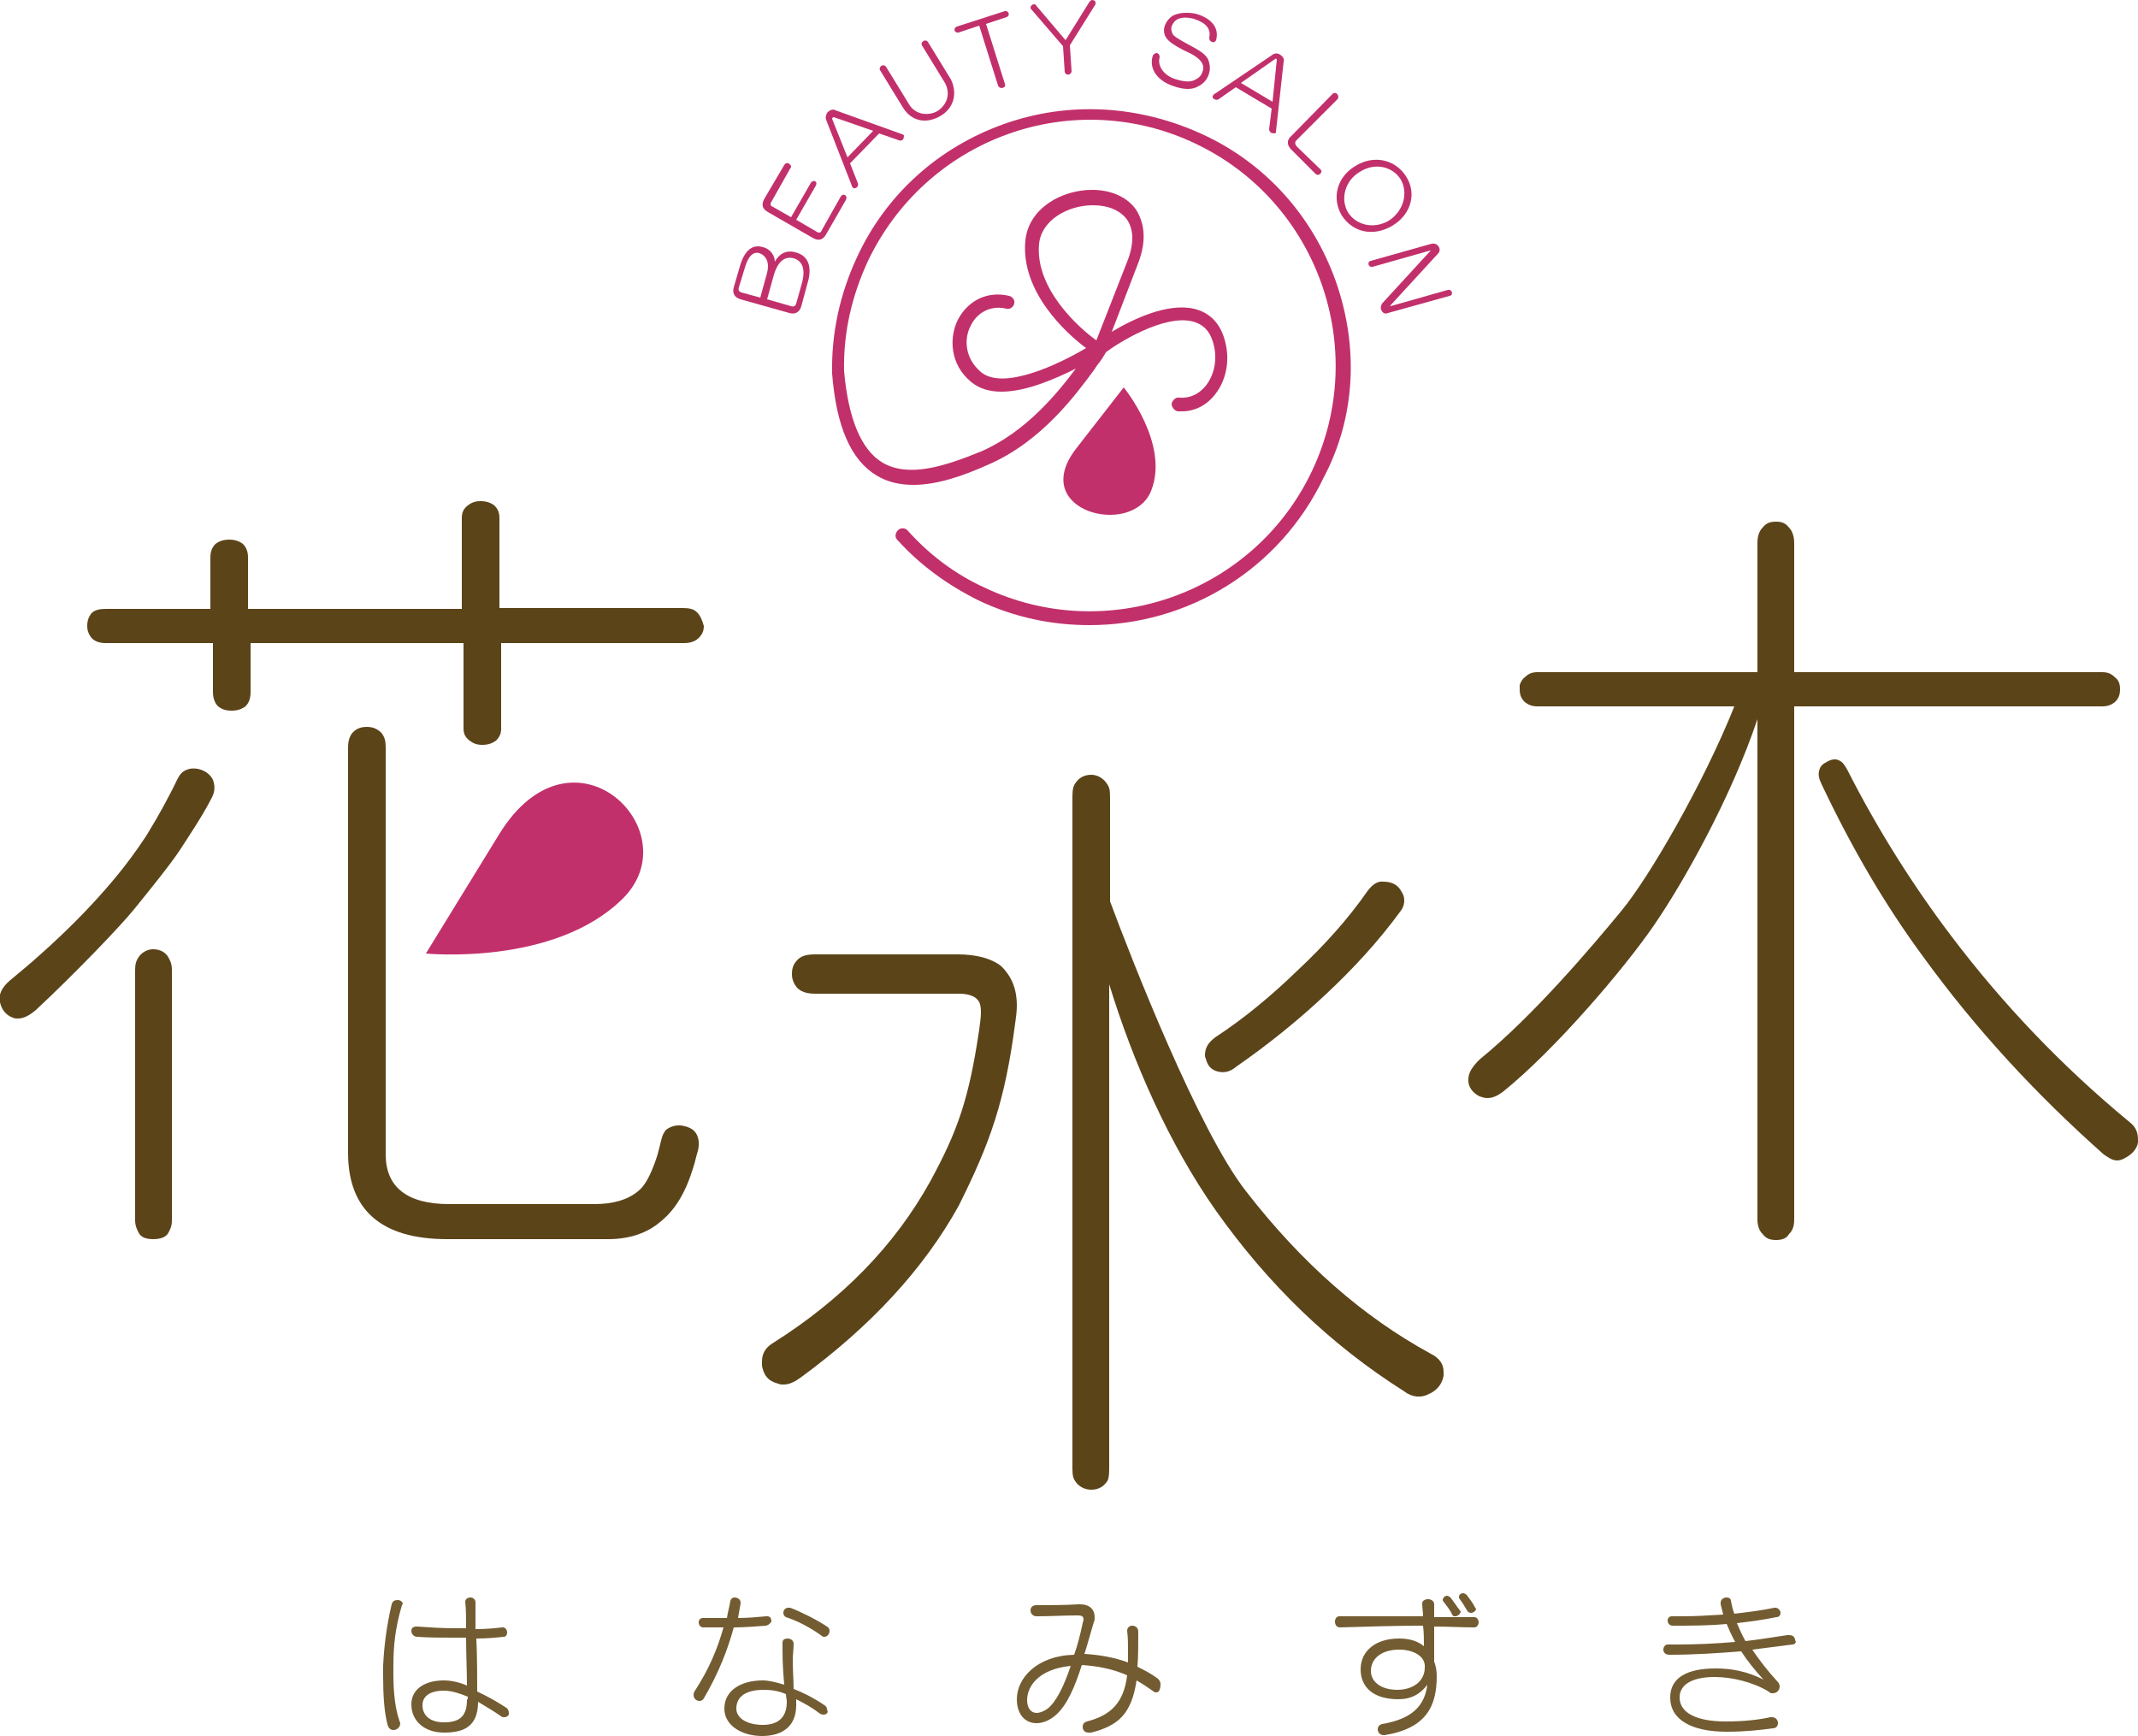 <?xml version="1.0" encoding="utf-8"?>
<!-- Generator: Adobe Illustrator 25.4.1, SVG Export Plug-In . SVG Version: 6.00 Build 0)  -->
<svg version="1.1" id="レイヤー_1" xmlns="http://www.w3.org/2000/svg" xmlns:xlink="http://www.w3.org/1999/xlink" x="0px"
	 y="0px" width="250px" height="203px" viewBox="0 0 250 203" style="enable-background:new 0 0 250 203;" xml:space="preserve">
<style type="text/css">
	.st0{fill:#C2306B;}
	.st1{fill:#5C4419;}
	.st2{fill:#735C31;}
</style>
<g id="レイヤー_1_00000150074093763836064460000007686406239810039980_">
</g>
<g id="design">
	<g>
		<g>
			<g>
				<path class="st0" d="M156.2,32.9c-2.7-7.6-8.2-13.8-15.6-17.2s-15.6-3.9-23.2-1.2c-7.6,2.7-13.8,8.2-17.2,15.6
					c-2,4.3-3,8.9-2.9,13.6c0,0,0,0,0,0s0,0,0,0c0.5,6.2,2.2,10.1,5.2,11.9c1.3,0.8,2.8,1.1,4.3,1.1c2.7,0,5.7-1,8.6-2.3
					c6.4-2.7,10.5-8.4,12.5-11.1l0.4-0.6c0.5-0.6,0.7-1,0.9-1.3l0,0c0-0.1,0.1-0.1,0.1-0.2c1.3-1,6.8-4.5,10.2-3.6
					c1.1,0.3,1.9,1,2.3,2.3c0.6,1.8,0.3,3.8-0.8,5.2c-0.8,1-1.9,1.5-3.1,1.4c-0.4-0.1-0.8,0.3-0.9,0.7c0,0.4,0.3,0.8,0.7,0.9
					c0.2,0,0.4,0,0.5,0c1.5,0,2.9-0.7,3.9-2c1.4-1.8,1.8-4.3,1-6.7c-0.6-1.8-1.8-2.9-3.5-3.3c-3.1-0.7-7.1,1.2-9.6,2.7l3-7.8
					c1.3-3.2,0.6-5.2-0.1-6.4c-1-1.5-2.9-2.4-5.2-2.4c-3.5,0-7.4,2.1-7.8,5.9c-0.6,6,4.8,10.9,7.1,12.6c-3.2,1.9-9.7,5-12.3,2.8
					c-1.9-1.6-2-3.9-1.2-5.4c0.6-1.3,2.1-2.5,4.2-2c0.4,0.1,0.8-0.2,0.9-0.6c0.1-0.4-0.2-0.8-0.6-0.9c-2.5-0.6-4.8,0.5-6,2.8
					c-1,2-1,5.2,1.6,7.3c1,0.8,2.2,1.1,3.5,1.1c2.9,0,6.3-1.5,8.7-2.7c-2.1,2.8-5.8,7.4-11.1,9.7c-4.2,1.7-8.4,3.1-11.5,1.3
					c-2.5-1.5-4-5.1-4.5-10.7c-0.1-4.5,0.9-8.8,2.8-12.9c3.3-6.9,9.1-12.2,16.3-14.8c7.2-2.6,15.1-2.2,22,1.1
					c14.3,6.8,20.4,24,13.6,38.3c-6.8,14.3-24,20.4-38.3,13.6c-3.5-1.6-6.5-3.9-9-6.7c-0.3-0.3-0.8-0.3-1.1,0
					c-0.3,0.3-0.4,0.8-0.1,1.1c2.7,3,5.9,5.3,9.5,7.1c4.2,2,8.6,2.9,13,2.9c11.4,0,22.2-6.4,27.4-17.3
					C158.5,48.8,158.9,40.6,156.2,32.9z M121.5,28.5c0.3-2.8,3.4-4.5,6.3-4.5c1.8,0,3.2,0.6,4,1.7c0.8,1.2,0.8,2.9,0,4.9l-3.6,9.2
					C126.1,38.3,121,33.7,121.5,28.5z"/>
				<path class="st0" d="M134.6,57.4c2.2-5.5-3.2-12.1-3.2-12.1l0,0l-5.6,7.2C120.2,59.8,132.4,62.9,134.6,57.4z"/>
			</g>
			<g>
				<path class="st0" d="M94.4,33.2l-0.7,2.6c-0.2,0.7-0.7,1-1.4,0.8l-5.7-1.6c-0.7-0.2-1-0.7-0.8-1.4l0.7-2.4
					c0.5-1.8,1.4-2.7,2.7-2.3c0.9,0.2,1.4,1,1.4,1.7c0.5-0.9,1.3-1.4,2.4-1.1C94.6,29.9,95,31.3,94.4,33.2z M87.1,31.3l-0.7,2.3
					c-0.1,0.3,0,0.5,0.3,0.6l2.2,0.6l0.8-2.9c0.3-1.2-0.1-2-0.9-2.3C88.1,29.4,87.5,29.9,87.1,31.3z M90.5,32.1L89.7,35l2.8,0.8
					c0.3,0.1,0.5,0,0.6-0.3l0.7-2.5c0.4-1.6,0-2.5-1-2.8C91.6,29.9,90.9,30.8,90.5,32.1z"/>
				<path class="st0" d="M92.4,19.7l-2.2,3.9c-0.2,0.3-0.1,0.5,0.2,0.6l2.1,1.2l2.3-4c0.1-0.2,0.4-0.3,0.5-0.2
					c0.2,0.1,0.2,0.3,0.1,0.5l-2.3,4l2.4,1.4c0.3,0.2,0.5,0.1,0.6-0.2l2.2-3.9c0.3-0.5,0.9-0.1,0.6,0.4l-2.3,4
					c-0.4,0.7-0.9,0.8-1.6,0.4l-5.2-3c-0.7-0.4-0.8-0.9-0.4-1.6l2.3-3.9c0.1-0.2,0.4-0.3,0.5-0.2C92.5,19.3,92.6,19.5,92.4,19.7z"/>
				<path class="st0" d="M105.6,16.3c-0.1,0.1-0.3,0.2-0.5,0.1l-2.3-0.8l-3.4,3.5l0.9,2.3c0.1,0.2,0,0.4-0.1,0.5
					c-0.1,0.1-0.4,0.2-0.5,0c0,0-0.1-0.1-0.1-0.2l-3-7.7c-0.1-0.3,0-0.7,0.2-0.9c0.2-0.2,0.6-0.4,0.9-0.2l7.8,2.8
					c0.1,0,0.1,0.1,0.2,0.1C105.7,15.9,105.7,16.1,105.6,16.3z M97.5,13.7c-0.1,0-0.2,0.1-0.2,0.2l1.8,4.5l3-3.1L97.5,13.7z"/>
				<path class="st0" d="M109.9,13.6c-1.6,0.9-3.3,0.6-4.3-1l-2.7-4.4c-0.2-0.4,0.4-0.8,0.7-0.4l2.7,4.4c0.7,1.2,2.2,1.4,3.3,0.8
					c1.1-0.7,1.6-2,0.9-3.3l-2.7-4.4c-0.2-0.4,0.4-0.8,0.7-0.4l2.7,4.4C112,11,111.5,12.7,109.9,13.6z"/>
				<path class="st0" d="M115.3,2.8l2.2,7c0.2,0.5-0.6,0.7-0.8,0.2l-2.2-7l-2.4,0.8c-0.5,0.1-0.7-0.5-0.2-0.7l5.6-1.8
					c0.4-0.1,0.7,0.5,0.2,0.7L115.3,2.8z"/>
				<path class="st0" d="M128.1,0.5l-3,4.8l0.2,3c0,0.5-0.7,0.6-0.8,0.1l-0.2-3l-3.7-4.3c-0.1-0.1-0.1-0.1-0.1-0.2
					c0-0.2,0.2-0.4,0.4-0.4c0.1,0,0.2,0,0.3,0.2l3.4,4l2.8-4.5c0.1-0.1,0.2-0.2,0.3-0.2c0.2,0,0.4,0.1,0.4,0.3
					C128.1,0.4,128.1,0.5,128.1,0.5z"/>
				<path class="st0" d="M140.1,10.1c-0.7,0.4-1.6,0.4-2.8,0c-1.9-0.6-3-2-2.5-3.6c0.1-0.2,0.3-0.3,0.5-0.3c0.2,0.1,0.3,0.2,0.3,0.5
					c-0.3,1,0.5,2.2,2,2.6c1,0.3,1.7,0.3,2.2,0c0.4-0.2,0.7-0.5,0.8-0.9c0.1-0.2,0.1-0.4,0.1-0.6c-0.1-0.6-0.6-1.1-1.6-1.6
					c-0.9-0.4-2-1-2.5-1.5c-0.5-0.5-0.6-1.1-0.4-1.7c0.2-0.5,0.5-0.9,1-1.2c0.6-0.3,1.6-0.4,2.6-0.2c1.8,0.5,2.8,1.6,2.4,3.1
					c0,0,0,0,0,0c-0.1,0.2-0.3,0.3-0.5,0.2c-0.2-0.1-0.3-0.2-0.3-0.5c0.2-1-0.3-1.7-1.8-2.2c-0.8-0.2-1.5-0.2-2,0.1
					c-0.3,0.2-0.5,0.5-0.6,0.8c-0.1,0.3,0,0.7,0.2,1c0.4,0.4,1.4,0.9,2.3,1.4c1.1,0.6,1.8,1.1,1.9,1.9c0.1,0.4,0.1,0.7,0,1.1
					C141.2,9.3,140.7,9.8,140.1,10.1z"/>
				<path class="st0" d="M148.6,15.5c-0.1-0.1-0.2-0.2-0.2-0.4l0.3-2.4l-4.2-2.5l-2,1.4c-0.2,0.1-0.3,0.1-0.5,0
					c-0.2-0.1-0.3-0.3-0.1-0.5c0-0.1,0.1-0.1,0.1-0.1l6.8-4.6c0.3-0.2,0.6-0.2,0.9,0c0.3,0.2,0.5,0.5,0.4,0.8l-0.9,8.2
					c0,0.1,0,0.1-0.1,0.2C149,15.6,148.8,15.6,148.6,15.5z M149.3,7c0-0.1-0.1-0.2-0.2-0.1l-4,2.8l3.7,2.2L149.3,7z"/>
				<path class="st0" d="M153.8,20.3l-2.8-2.8c-0.5-0.5-0.6-1.1,0-1.6l4.8-4.9c0.4-0.4,0.9,0.2,0.6,0.6l-4.8,4.8
					c-0.2,0.2-0.2,0.4,0,0.7l2.8,2.7c0.2,0.2,0.1,0.4,0,0.5C154.2,20.5,154,20.5,153.8,20.3z"/>
				<path class="st0" d="M156.9,25.2c-1.2-2-0.6-4.5,1.6-5.8c2.1-1.3,4.6-0.8,5.9,1.2s0.6,4.5-1.6,5.8
					C160.6,27.7,158.2,27.2,156.9,25.2z M163.8,21c-1-1.6-3.1-2-4.8-0.9c-1.7,1-2.3,3.1-1.4,4.7c1,1.6,3.1,2,4.8,1
					C164.1,24.7,164.7,22.6,163.8,21z"/>
				<path class="st0" d="M161.5,36.2c-0.1-0.2,0-0.5,0.1-0.7l5.6-6.1c0.1-0.1,0.1-0.1,0.1-0.1c0,0-0.1,0-0.1,0l-6.7,1.9
					c-0.5,0.1-0.7-0.6-0.2-0.7l7.1-2c0.5-0.1,0.8,0.2,0.9,0.5c0.1,0.2,0,0.5-0.1,0.6l-5.6,6.1c0,0.1-0.1,0.1-0.1,0.1
					c0,0,0.1,0,0.1,0l6.7-1.9c0.5-0.1,0.7,0.6,0.2,0.7l-7.2,2C161.9,36.8,161.6,36.5,161.5,36.2z"/>
			</g>
		</g>
		<g>
			<g>
				<path class="st1" d="M17.6,96.9c-0.6,1.1-2.1,3.2-3.2,4.6c-3.4,4.3-7.8,8.7-13.3,13.2c-0.9,0.8-1.3,1.6-1.1,2.5
					c0.2,0.9,0.7,1.5,1.5,1.8c0.2,0.1,0.4,0.1,0.6,0.1c0.7,0,1.4-0.4,2.1-1c4.4-4.1,9.8-9.7,11.5-11.8s4.3-5.3,5.4-7
					c0.7-1.1,2.6-3.9,3.6-5.9c0.4-0.7,0.5-1.4,0.2-2.2c-0.4-0.9-1.6-1.5-2.7-1.3c-0.9,0.2-1.2,0.7-1.5,1.3
					C19.8,93.1,18.3,95.8,17.6,96.9z"/>
				<path class="st1" d="M81.5,71.6c-0.4-0.4-0.9-0.5-1.7-0.5H58.4V60.6c0-0.7-0.2-1.1-0.6-1.5c-0.4-0.3-0.9-0.5-1.6-0.5
					s-1.1,0.2-1.5,0.5c-0.5,0.4-0.7,0.8-0.7,1.5v10.6h-25v-6c0-0.7-0.2-1.2-0.6-1.6c-0.4-0.3-0.9-0.5-1.6-0.5
					c-0.7,0-1.2,0.2-1.6,0.5c-0.4,0.4-0.6,0.9-0.6,1.6v6H12.4c-0.7,0-1.3,0.1-1.7,0.5c-0.3,0.4-0.5,0.8-0.5,1.5c0,0.6,0.2,1,0.5,1.4
					c0.4,0.4,0.9,0.6,1.7,0.6h12.5v5.7c0,0.7,0.2,1.3,0.6,1.7c0.4,0.3,0.8,0.5,1.6,0.5c0.7,0,1.2-0.2,1.6-0.5
					c0.4-0.4,0.6-0.9,0.6-1.7v-5.7h24.9v10c0,0.6,0.2,1,0.7,1.4c0.4,0.3,0.8,0.5,1.5,0.5s1.2-0.2,1.6-0.5c0.4-0.4,0.6-0.8,0.6-1.4
					v-10h21.4c0.7,0,1.3-0.2,1.7-0.6c0.4-0.4,0.6-0.8,0.6-1.4C82.1,72.5,81.9,72,81.5,71.6z"/>
			</g>
			<path class="st0" d="M72.8,105.1c-8,7.9-23,6.4-23,6.4l0,0l8.6-14C67,83.6,80.8,97.2,72.8,105.1z"/>
			<path class="st1" d="M15.8,113.4v29.3c0,0.6,0.2,1.1,0.5,1.6c0.3,0.4,0.8,0.6,1.6,0.6c0.8,0,1.4-0.2,1.7-0.6
				c0.3-0.5,0.5-0.9,0.5-1.6v-29.3c0-0.7-0.2-1.1-0.5-1.6c-0.3-0.4-0.8-0.8-1.7-0.8c-0.7,0-1.3,0.4-1.6,0.8
				C15.9,112.3,15.8,112.8,15.8,113.4z"/>
			<path class="st1" d="M77.1,134.2c-0.1,0.4-0.2,0.8-0.3,1.1c-0.7,2.1-1.4,3.4-2.2,4c-1.2,1-2.9,1.5-5.1,1.5h-17
				c-4.9,0-7.4-2-7.4-5.8V87.4c0-0.7-0.1-1.2-0.5-1.7c-0.4-0.4-0.9-0.7-1.7-0.7c-0.7,0-1.2,0.2-1.6,0.6c-0.4,0.4-0.6,1-0.6,1.8v47.4
				c0,6.7,3.9,10.1,11.6,10.1h18.8c2.5,0,4.6-0.7,6.2-2.1c1.7-1.4,2.9-3.4,3.8-6.4c0.2-0.6,0.3-1.2,0.5-1.8c0.1-0.4,0.2-1,0-1.6
				c-0.2-0.7-0.7-1.1-1.5-1.3c-1-0.3-1.9,0.1-2.3,0.5C77.4,132.8,77.4,133,77.1,134.2z"/>
		</g>
		<g>
			<path class="st1" d="M213,91.7c-0.3-0.6-0.4-1.1-0.3-1.5c0.1-0.5,0.3-0.8,0.9-1.1c0.5-0.3,1-0.4,1.4-0.2c0.5,0.2,0.7,0.6,1,1.1
				c3.6,7.1,7.8,13.7,12.2,19.5c5.9,7.8,12.8,15.1,20.8,21.7c0.8,0.6,1,1.3,1,2.1c0,0.1,0,0.2,0,0.3c-0.1,0.7-0.7,1.4-1.5,1.8
				c-0.3,0.2-0.7,0.3-0.9,0.3c-0.6,0-1-0.3-1.6-0.7c-8-7.1-15-14.7-21.1-23.1C220.4,105.8,216.5,99.1,213,91.7z"/>
			<g>
				<path class="st1" d="M189.6,106.5c-3.3,4-10.2,12.2-16.6,17.4c-0.8,0.8-1.3,1.5-1.3,2.3c0,0,0,0.1,0,0.2c0,0.7,0.5,1.4,1.3,1.8
					c0.3,0.1,0.6,0.2,0.9,0.2c0.6,0,1.1-0.2,1.8-0.7c6.1-4.9,14.2-14.4,17.7-19.5c3.5-5.1,9-14.9,12.1-24.1v58.5
					c0,0.7,0.2,1.3,0.6,1.7c0.4,0.5,0.8,0.7,1.6,0.7c0.7,0,1.2-0.2,1.5-0.7c0.4-0.4,0.6-0.9,0.6-1.7v-60h36c0.7,0,1.1-0.2,1.5-0.5
					c0.4-0.4,0.6-0.8,0.6-1.5c0-0.7-0.2-1.1-0.6-1.4c-0.4-0.4-0.8-0.6-1.5-0.6h-36V63.5c0-0.7-0.2-1.4-0.6-1.8
					c-0.4-0.5-0.8-0.7-1.5-0.7c-0.8,0-1.2,0.2-1.6,0.7c-0.4,0.4-0.6,1-0.6,1.8v15.1h-25.7c-0.7,0-1.1,0.2-1.5,0.6
					c-0.3,0.2-0.5,0.6-0.6,0.9c0,0.2,0,0.3,0,0.5c0,0.7,0.2,1.1,0.6,1.5c0.4,0.3,0.8,0.5,1.5,0.5h23
					C199.2,91.6,192.9,102.5,189.6,106.5z"/>
			</g>
		</g>
		<g>
			<g>
				<path class="st1" d="M142.4,125.3c0.8,0.2,1.5,0,2.2-0.6c3.6-2.5,7.1-5.3,10.4-8.4c3.1-2.9,6.1-6.1,8.8-9.8
					c0.3-0.4,0.4-0.8,0.4-1.2s-0.1-0.7-0.3-1c-0.4-0.8-1.1-1.2-2.1-1.2c-0.7-0.1-1.3,0.3-1.9,1.1c-2.3,3.3-5,6.3-8.2,9.3
					c-3,2.9-6.1,5.5-9.6,7.8c-0.8,0.6-1.2,1.2-1.2,2.1c0,0.1,0,0.2,0.1,0.4C141.2,124.6,141.6,125.1,142.4,125.3z"/>
				<path class="st1" d="M118.7,119.7c0.1-0.7,0.2-1.4,0.2-2.1c0-2.1-0.7-3.5-1.8-4.6c-1.1-0.9-2.9-1.4-5.1-1.4H95.3
					c-1,0-1.7,0.2-2.1,0.7c-0.4,0.4-0.6,0.9-0.6,1.6c0,0.6,0.2,1.1,0.6,1.6c0.4,0.4,1,0.7,2.1,0.7h16.9c0.8,0,1.7,0.2,2.1,0.7
					c0.3,0.3,0.4,0.8,0.4,1.5c0,0.6-0.1,1.2-0.2,2c-1.2,8.1-2.5,11.8-5.7,17.7c-4.2,7.6-10.4,13.9-18.5,19c-0.8,0.5-1.2,1.2-1.2,2.1
					c0,0.2,0,0.3,0,0.5c0.2,1.1,0.7,1.8,1.9,2.1c0.2,0.1,0.4,0.1,0.6,0.1c0.7,0,1.3-0.3,2-0.8c8.2-6,14.4-12.7,18.5-20.1
					C115.8,133.6,117.5,128.8,118.7,119.7z"/>
			</g>
			<path class="st1" d="M129.7,171.8v-56.7c2.8,9.1,7,18.7,12.5,26.5c6.1,8.6,13.3,15.6,22,21.1c0.9,0.7,2,0.8,2.9,0.3
				c0.9-0.4,1.5-1.1,1.7-2.1c0-0.2,0-0.3,0-0.5c0-0.9-0.5-1.6-1.5-2.1c-7.9-4.3-15.1-10.6-21.6-19c-5.5-7-13.3-26.9-15.9-33.9
				c0,0,0-11.3,0-12.2c0-0.9-0.1-1.2-0.4-1.6c-0.2-0.3-0.8-1-1.8-1c-1,0-1.5,0.5-1.8,0.9c-0.3,0.4-0.4,0.8-0.4,1.7s0,78.5,0,78.5
				c0,0.9,0.1,1.2,0.4,1.6c0.2,0.3,0.8,0.9,1.8,0.9c1,0,1.5-0.5,1.8-0.9C129.6,173.1,129.7,172.6,129.7,171.8L129.7,171.8z"/>
		</g>
		<g>
			<g>
				<path class="st2" d="M47,187.7c-0.8,2.7-1,4.8-1,7.1c0,0.4,0,0.7,0,1.1c0,1.9,0.2,3.9,0.7,5.3c0,0.1,0.1,0.2,0.1,0.3
					c0,0.5-0.4,0.8-0.8,0.8c-0.3,0-0.6-0.2-0.7-0.7c-0.4-1.5-0.5-3.6-0.5-5.6c0-0.4,0-0.8,0-1.2c0.1-2.2,0.4-4.7,1-7.2
					c0.1-0.4,0.4-0.5,0.7-0.5c0.3,0,0.6,0.2,0.6,0.5C47,187.6,47,187.7,47,187.7z M59,200.8c-0.1,0-0.3,0-0.4-0.1
					c-0.7-0.5-1.7-1.1-2.7-1.7c0,3-1.8,3.6-4,3.6c-2.2,0-3.8-1.3-3.8-3.3c0-1.8,1.6-2.8,3.8-2.8c0.8,0,1.8,0.2,2.7,0.6
					c0-1.6-0.1-3.7-0.1-5.6c-0.5,0-1,0-1.6,0c-1.4,0-2.8,0-4.1-0.1c-0.4,0-0.7-0.3-0.7-0.7c0-0.3,0.2-0.5,0.6-0.5c0,0,0,0,0.1,0
					c1.4,0.1,2.9,0.2,4.4,0.2c0.5,0,0.9,0,1.3,0c0-1.2,0-2.2-0.1-3.1c0,0,0,0,0,0c0-0.3,0.3-0.5,0.6-0.5c0.3,0,0.6,0.2,0.6,0.6
					c0,0.8,0,1.9,0,3.1c1.2,0,2.3-0.1,3.1-0.2c0,0,0,0,0.1,0c0.3,0,0.5,0.3,0.5,0.6c0,0.2-0.1,0.5-0.4,0.5c-0.9,0.1-2,0.2-3.2,0.2
					c0.1,2.2,0.1,4.5,0.1,6.2c1.3,0.6,2.5,1.3,3.4,1.9c0.2,0.1,0.3,0.4,0.3,0.6C59.6,200.5,59.3,200.8,59,200.8z M54.7,198.4
					c-1-0.4-1.9-0.7-2.8-0.7c-1.7,0-2.5,0.7-2.5,1.7c0,1.2,0.9,2,2.5,2c1.6,0,2.7-0.5,2.7-2.6C54.7,198.7,54.7,198.5,54.7,198.4z"/>
				<path class="st2" d="M89.6,190.1c-1.3,0.1-2.6,0.2-3.8,0.2c-0.7,2.6-1.8,5.4-3.5,8.3c-0.1,0.2-0.3,0.3-0.5,0.3
					c-0.4,0-0.7-0.3-0.7-0.7c0-0.1,0-0.2,0.1-0.4c1.7-2.6,2.7-5,3.4-7.5c-0.6,0-1.1,0-1.6,0c-0.3,0-0.5,0-0.8,0
					c-0.3,0-0.5-0.3-0.5-0.6c0-0.3,0.2-0.5,0.5-0.5c0.9,0,1.8,0,2.8,0c0.1-0.7,0.3-1.3,0.4-2c0.1-0.3,0.3-0.4,0.5-0.4
					c0.3,0,0.7,0.2,0.7,0.6c0,0,0,0.1,0,0.1c-0.1,0.6-0.2,1.1-0.3,1.7c1.1,0,2.2-0.1,3.3-0.2c0,0,0.1,0,0.1,0c0.4,0,0.5,0.3,0.5,0.6
					C90.1,189.8,89.9,190,89.6,190.1z M96.3,200.5c-0.1,0-0.2,0-0.4-0.1c-0.9-0.7-1.8-1.2-2.8-1.7c0,0.2,0,0.4,0,0.7
					c0,2.7-1.9,3.6-4,3.6c-2.3,0-4.4-1.2-4.4-3.2c0-2.1,1.9-3.3,4.5-3.3c0.7,0,1.5,0.2,2.5,0.5c-0.1-1.2-0.2-2.4-0.2-4.1
					c0-0.3,0-0.6,0-0.8c0-0.4,0.3-0.5,0.6-0.5c0.3,0,0.7,0.2,0.7,0.6c0,0,0,0,0,0c0,0.7-0.1,1.3-0.1,1.9c0,1.3,0.1,2.4,0.1,3.4
					c1.3,0.5,2.6,1.2,3.6,1.9c0.2,0.1,0.3,0.3,0.3,0.5C96.9,200.2,96.7,200.5,96.3,200.5z M91.9,198.1c-0.9-0.4-1.8-0.5-2.6-0.5
					c-2.1,0-3.2,0.8-3.2,2.2c0,1.2,1.4,1.9,3.1,1.9c1.6,0,2.8-0.7,2.8-2.7C92,198.7,91.9,198.4,91.9,198.1z M96.4,191.4
					c-0.1,0-0.2,0-0.3-0.1c-1.2-0.9-2.9-1.8-4.2-2.2c-0.2-0.1-0.3-0.3-0.3-0.5c0-0.3,0.2-0.6,0.6-0.6c0.1,0,0.1,0,0.2,0
					c1.3,0.5,3.1,1.4,4.3,2.2c0.2,0.1,0.3,0.3,0.3,0.5C97,191.1,96.7,191.4,96.4,191.4z"/>
				<path class="st2" d="M135.2,197.9c-0.1,0-0.2,0-0.3-0.1c-0.7-0.5-1.3-0.9-2-1.3c-0.6,4-2.2,5.3-5.3,6.1c-0.1,0-0.2,0-0.3,0
					c-0.5,0-0.7-0.3-0.7-0.7c0-0.2,0.1-0.5,0.5-0.6c2.7-0.7,4.3-2.1,4.7-5.4c-1.8-0.8-3.7-1.1-5.3-1.2c-0.8,2.5-1.7,4.7-3.1,5.9
					c-0.7,0.6-1.5,0.9-2.2,0.9c-1.3,0-2.3-1-2.3-2.8c0-2.5,2.4-5.1,6.7-5.2c0.4-1.1,0.7-2.3,1-3.7c0-0.1,0.1-0.3,0.1-0.4
					c0-0.4-0.2-0.5-0.7-0.5c0,0,0,0-0.1,0c-1.5,0-3,0.1-4.7,0.1c-0.4,0-0.7-0.3-0.7-0.7c0-0.3,0.2-0.6,0.7-0.6c1.8,0,3.3,0,4.9-0.1
					c0,0,0.1,0,0.2,0c1.1,0,1.7,0.6,1.7,1.5c0,0.2,0,0.4-0.1,0.6c-0.4,1.3-0.7,2.5-1.1,3.7c1.7,0.1,3.5,0.4,5.1,1c0-0.5,0-0.9,0-1.4
					c0-0.7,0-1.5-0.1-2.3c0,0,0,0,0,0c0-0.4,0.3-0.6,0.6-0.6c0.3,0,0.7,0.2,0.7,0.7c0,1.6,0,3-0.1,4.1c0.8,0.4,1.6,0.8,2.4,1.4
					c0.2,0.2,0.3,0.4,0.3,0.6C135.7,197.6,135.5,197.9,135.2,197.9z M120.1,198.8c0,1,0.5,1.5,1.1,1.5c0.4,0,0.9-0.2,1.3-0.5
					c1-0.8,1.9-2.6,2.7-5C121.3,195.2,120.1,197.3,120.1,198.8z"/>
				<path class="st2" d="M172.4,190.3c-1.5,0-3.1-0.1-4.7-0.1c0,1.5,0,3.2,0,4.1c0.2,0.5,0.3,1.1,0.3,1.7c0,3.5-1.2,6.1-6.1,6.9
					c0,0-0.1,0-0.1,0c-0.5,0-0.7-0.4-0.7-0.7c0-0.3,0.2-0.5,0.5-0.6c3.6-0.6,5-2.2,5.3-4.6c-0.8,1.1-1.9,1.7-3.4,1.7
					c-2.9,0-4.4-1.4-4.4-3.5c0-2.1,1.7-3.6,4.5-3.6c1.2,0,2.2,0.3,2.9,0.9c0-0.8,0-1.6-0.1-2.4c-3.2,0-6.4,0.1-9.7,0.2
					c-0.4,0-0.6-0.3-0.6-0.7c0-0.3,0.2-0.6,0.5-0.6c2.7,0,5.4,0,8,0c0.6,0,1.2,0,1.8,0c0-0.5-0.1-1-0.1-1.5c0,0,0,0,0,0
					c0-0.3,0.3-0.5,0.7-0.5c0.3,0,0.7,0.2,0.7,0.6c0,0.5,0,1,0,1.5c1.5,0,3.2,0,4.7,0c0.3,0,0.5,0.3,0.5,0.6
					C172.9,190,172.7,190.3,172.4,190.3z M166.6,194.7c-0.1-1.1-1.4-1.8-3-1.8c-2,0-3.3,1-3.3,2.5c0,1.2,1.1,2.2,3.1,2.2
					c1.8,0,3.2-1,3.2-2.6C166.6,194.9,166.6,194.8,166.6,194.7z M170.2,189c-0.2,0-0.3,0-0.4-0.2c-0.2-0.5-0.7-1.1-1-1.5
					c-0.1-0.1-0.1-0.2-0.1-0.2c0-0.2,0.2-0.5,0.5-0.5c0.1,0,0.3,0.1,0.4,0.2c0.4,0.5,0.7,1,1.1,1.5c0.1,0.1,0.1,0.2,0.1,0.2
					C170.7,188.8,170.4,189,170.2,189z M172,188.6c-0.2,0-0.3-0.1-0.4-0.2c-0.3-0.5-0.6-1-0.9-1.4c-0.1-0.1-0.1-0.2-0.1-0.3
					c0-0.2,0.2-0.4,0.5-0.4c0.1,0,0.3,0.1,0.4,0.2c0.3,0.4,0.7,0.9,1,1.5c0.1,0.1,0.1,0.2,0.1,0.2
					C172.5,188.4,172.3,188.6,172,188.6z"/>
				<path class="st2" d="M209.6,192.3c-1.5,0.2-3.1,0.4-4.7,0.6c0.8,1.2,1.8,2.5,3,3.8c0.1,0.1,0.2,0.3,0.2,0.5
					c0,0.4-0.3,0.8-0.8,0.8c-0.2,0-0.3,0-0.5-0.2c-1.8-1.1-4.3-1.7-6.3-1.7c-2.3,0-4.1,0.7-4.1,2.4c0,1.7,1.8,2.8,5.4,2.8
					c2.1,0,3.9-0.2,5.2-0.5c0.1,0,0.1,0,0.2,0c0.4,0,0.7,0.3,0.7,0.7c0,0.3-0.2,0.6-0.6,0.6c-1.5,0.2-3.2,0.4-5.4,0.4
					c-4.1,0-6.6-1.4-6.6-4c0-2.4,2.1-3.4,5.3-3.4c1.8,0,3.6,0.3,5.6,1.3c-1-1.1-1.9-2.2-2.6-3.3c-2.6,0.2-5.4,0.4-8.4,0.4
					c-0.5,0-0.7-0.3-0.7-0.6c0-0.3,0.2-0.6,0.5-0.6c0.4,0,0.7,0,1.1,0c2.2,0,4.5-0.1,6.8-0.3c-0.4-0.7-0.7-1.4-1-2.1
					c-2.1,0.2-4.2,0.2-6.3,0.2c-0.4,0-0.6-0.3-0.6-0.6c0-0.3,0.2-0.5,0.5-0.5c0.4,0,0.8,0,1.2,0c1.6,0,3.2-0.1,4.8-0.2
					c-0.1-0.4-0.2-0.8-0.3-1.2c0-0.1,0-0.1,0-0.2c0-0.4,0.4-0.6,0.7-0.6c0.2,0,0.5,0.1,0.5,0.4c0.1,0.5,0.2,1,0.4,1.5
					c1.7-0.2,3.3-0.4,4.7-0.7c0.1,0,0.1,0,0.1,0c0.3,0,0.6,0.3,0.6,0.6c0,0.2-0.1,0.5-0.5,0.5c-1.4,0.3-2.9,0.5-4.6,0.7
					c0.3,0.7,0.6,1.4,1,2.1c1.8-0.2,3.5-0.5,4.9-0.7c0.1,0,0.1,0,0.2,0c0.5,0,0.7,0.3,0.7,0.6C210.1,192,209.9,192.3,209.6,192.3z"
					/>
			</g>
		</g>
	</g>
</g>
</svg>
